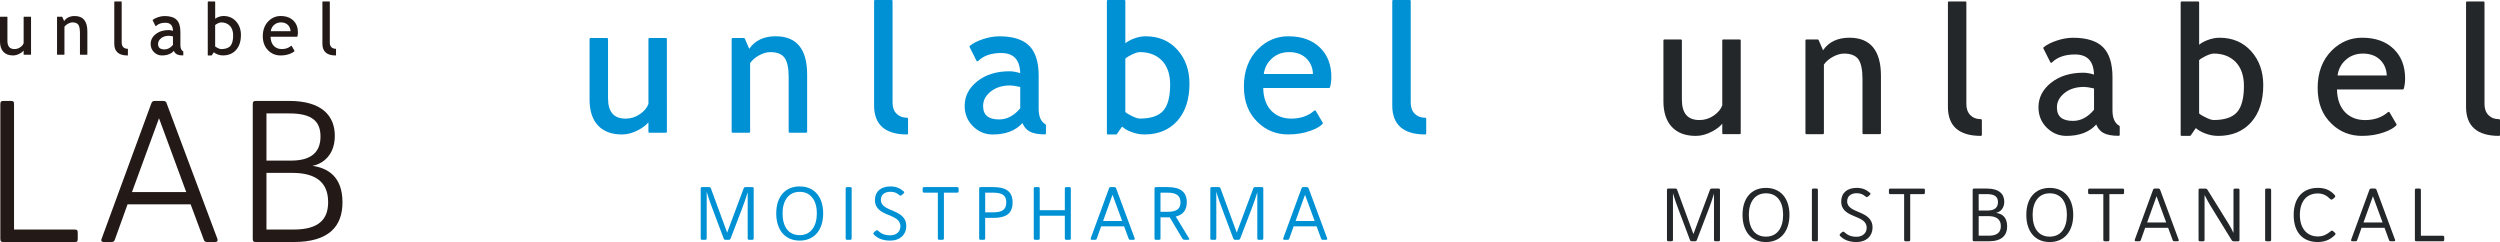 <svg xmlns="http://www.w3.org/2000/svg" id="uuid-5458332d-57f9-46b3-9959-9c9d0ce83b43" width="1262.86" height="122.27" viewBox="0 0 1262.86 122.27"><defs><style>.uuid-5666ed9d-a498-4580-831f-ebdd75bcb709{fill:#0091d5;}.uuid-6d4fd870-6351-4a32-baf8-ae570527de12{fill:#231916;}.uuid-9647c797-bc5e-4830-a606-b1194196fd53{fill:#24272a;}</style></defs><g id="uuid-7a19885b-2441-4242-85a4-b507e4f30929"><path class="uuid-9647c797-bc5e-4830-a606-b1194196fd53" d="m865.8,97.87c-.8,2.74-1.79,5.44-2.82,8.18l-5.75,15.03c-.23.65-.45.8-1.18.8h-1.29c-.69,0-.91-.15-1.14-.8l-5.64-14.99c-1.1-2.89-2.09-5.67-2.89-8.49v23.4c0,.68-.15.87-.87.87h-1.29c-.72,0-.87-.19-.87-.87v-24.89c0-.69.15-.87.87-.87h3.2c.69,0,.95.15,1.14.8l8.15,22.19,8.29-22.19c.23-.65.45-.8,1.18-.8h3.08c.72,0,.87.19.87.87v24.89c0,.68-.15.87-.87.87h-1.29c-.69,0-.87-.19-.87-.87v-23.14Z"></path><path class="uuid-9647c797-bc5e-4830-a606-b1194196fd53" d="m892.06,122.27c-7.42,0-11.84-5.36-11.84-13.74s4.42-13.62,11.84-13.62,11.87,5.33,11.87,13.62-4.45,13.74-11.87,13.74Zm0-2.74c5.75,0,8.67-4.49,8.67-11s-2.93-10.88-8.67-10.88-8.64,4.6-8.64,10.88c0,6.62,2.89,11,8.64,11Z"></path><path class="uuid-9647c797-bc5e-4830-a606-b1194196fd53" d="m915.27,96.12c0-.69.15-.87.87-.87h1.29c.72,0,.87.19.87.87v24.89c0,.68-.15.87-.87.87h-1.29c-.72,0-.87-.19-.87-.87v-24.89Z"></path><path class="uuid-9647c797-bc5e-4830-a606-b1194196fd53" d="m933.09,101.72c0,6.39,12.82,4.26,12.82,13.24,0,4.18-3.08,7.31-8.1,7.31-4.15,0-6.66-1.41-8.22-3.01-.34-.34-.46-.76,0-1.18l.87-.76c.61-.53.91-.31,1.29.03,1.41,1.29,3.16,2.25,6.05,2.25,3.04,0,5.14-1.83,5.14-4.53,0-6.97-12.86-4.41-12.86-13.32,0-4.26,2.97-6.85,7.84-6.85,2.86,0,4.91.95,6.66,2.51.19.15.61.49-.08,1.1l-.87.76c-.57.49-.91.23-1.14.08-1.25-1.07-2.55-1.75-4.49-1.75-3.08,0-4.91,1.49-4.91,4.11Z"></path><path class="uuid-9647c797-bc5e-4830-a606-b1194196fd53" d="m961.85,98.07h-6.81c-.69,0-.87-.19-.87-.87v-1.07c0-.69.19-.87.87-.87h16.44c.72,0,.87.19.87.87v1.07c0,.68-.15.87-.87.87h-6.55v22.95c0,.68-.19.87-.87.87h-1.33c-.68,0-.87-.19-.87-.87v-22.95Z"></path><path class="uuid-9647c797-bc5e-4830-a606-b1194196fd53" d="m996.48,96.12c0-.69.15-.87.87-.87h6.35c6.24,0,8.75,2.86,8.75,6.66,0,3.38-2.05,5.17-4.18,5.63,2.62.34,5.63,1.75,5.63,6.77,0,4.64-2.74,7.57-9.32,7.57h-7.23c-.72,0-.87-.19-.87-.87v-24.89Zm3.04,13.05v9.89h5.1c4.38,0,6.09-1.83,6.09-4.83,0-3.46-2.25-5.06-6.32-5.06h-4.87Zm0-11.11v8.29h4.49c3.58,0,5.25-1.52,5.25-4.22s-1.56-4.07-5.56-4.07h-4.18Z"></path><path class="uuid-9647c797-bc5e-4830-a606-b1194196fd53" d="m1035.41,122.27c-7.42,0-11.83-5.36-11.83-13.74s4.42-13.62,11.83-13.62,11.87,5.33,11.87,13.62-4.45,13.74-11.87,13.74Zm0-2.74c5.75,0,8.67-4.49,8.67-11s-2.93-10.88-8.67-10.88-8.64,4.6-8.64,10.88c0,6.62,2.89,11,8.64,11Z"></path><path class="uuid-9647c797-bc5e-4830-a606-b1194196fd53" d="m1062.47,98.07h-6.81c-.68,0-.87-.19-.87-.87v-1.07c0-.69.19-.87.87-.87h16.44c.72,0,.87.19.87.87v1.07c0,.68-.15.87-.87.87h-6.55v22.95c0,.68-.19.87-.87.87h-1.33c-.68,0-.87-.19-.87-.87v-22.95Z"></path><path class="uuid-9647c797-bc5e-4830-a606-b1194196fd53" d="m1095.23,115.07h-11.61l-2.13,6.01c-.19.65-.42.8-1.1.8h-1.45c-.49,0-.72-.34-.57-.8l9.17-25.04c.19-.65.45-.8,1.1-.8h1.45c.69,0,.91.15,1.14.76l9.32,25.11c.19.42-.03.76-.61.76h-1.41c-.69,0-.91-.15-1.1-.8l-2.21-6.01Zm-10.62-2.7h9.63l-4.87-13.24-4.76,13.24Z"></path><path class="uuid-9647c797-bc5e-4830-a606-b1194196fd53" d="m1128.23,117.55v-21.42c0-.69.19-.87.87-.87h1.33c.68,0,.84.19.84.87v24.89c0,.68-.15.87-.84.87h-1.9c-.73,0-.99-.15-1.33-.76l-10.31-16.74c-1.18-1.98-2.25-3.84-3.16-5.71h-.11v22.34c0,.68-.15.87-.87.87h-1.29c-.72,0-.87-.19-.87-.87v-24.89c0-.69.15-.87.87-.87h2.4c.69,0,.99.15,1.33.76l10.62,17.12c.91,1.49,1.67,2.93,2.36,4.42h.07Z"></path><path class="uuid-9647c797-bc5e-4830-a606-b1194196fd53" d="m1144.22,96.12c0-.69.15-.87.87-.87h1.29c.72,0,.87.19.87.87v24.89c0,.68-.15.87-.87.87h-1.29c-.72,0-.87-.19-.87-.87v-24.89Z"></path><path class="uuid-9647c797-bc5e-4830-a606-b1194196fd53" d="m1158.64,108.64c0-9.09,4.95-13.74,12.22-13.74,4.14,0,6.62,1.53,8.48,3.62.46.49.35.95-.11,1.33l-.8.65c-.46.45-.84.45-1.33.04-1.83-1.83-3.66-2.82-6.32-2.82-5.4,0-9.02,3.8-9.02,10.84s3.8,10.88,9.06,10.88c2.97,0,4.76-1.18,6.47-2.59.57-.45.8-.49,1.29-.07l.84.76c.57.53.38.87.07,1.14-1.71,1.75-4.34,3.58-8.71,3.58-7.23,0-12.14-4.56-12.14-13.62Z"></path><path class="uuid-9647c797-bc5e-4830-a606-b1194196fd53" d="m1204.53,115.07h-11.61l-2.13,6.01c-.19.65-.42.8-1.1.8h-1.45c-.49,0-.72-.34-.57-.8l9.17-25.04c.19-.65.45-.8,1.1-.8h1.45c.69,0,.91.15,1.14.76l9.32,25.11c.19.42-.03.76-.61.76h-1.41c-.69,0-.91-.15-1.1-.8l-2.21-6.01Zm-10.62-2.7h9.63l-4.87-13.24-4.76,13.24Z"></path><path class="uuid-9647c797-bc5e-4830-a606-b1194196fd53" d="m1219.87,121.01v-24.89c0-.69.15-.87.87-.87h1.29c.69,0,.87.19.87.87v22.95h10.92c.72,0,.87.19.87.87v1.07c0,.68-.15.87-.87.87h-13.09c-.72,0-.87-.19-.87-.87Z"></path><path class="uuid-9647c797-bc5e-4830-a606-b1194196fd53" d="m869.99,62.49v4.77c0,.28.23.51.51.51h8.31c.28,0,.51-.23.51-.51V20.44c0-.28-.23-.51-.51-.51h-8.31c-.28,0-.51.23-.51.51v32.79c-.7,1.92-2.14,3.65-4.28,5.14-2.18,1.51-4.61,2.27-7.23,2.27-5.98,0-8.89-3.38-8.89-10.34v-29.86c0-.28-.23-.51-.51-.51h-8.31c-.28,0-.51.23-.51.51v30.74c0,5.53,1.42,9.87,4.22,12.89,2.81,3.04,6.9,4.58,12.15,4.58,2.75,0,5.61-.79,8.48-2.36,2.14-1.16,3.77-2.44,4.87-3.8Z"></path><path class="uuid-9647c797-bc5e-4830-a606-b1194196fd53" d="m940.82,40.02v27.24c0,.28.23.51.51.51h8.31c.28,0,.51-.23.51-.51v-28.99c0-12.75-5.35-19.22-15.9-19.22-5.99,0-10.48,2.13-13.34,6.34l-2.24-5.16c-.08-.18-.26-.3-.47-.3h-5.68c-.28,0-.51.23-.51.51v46.83c0,.28.23.51.51.51h8.31c.28,0,.51-.23.51-.51v-34.65c1.06-1.53,2.57-2.85,4.5-3.91,1.99-1.09,3.9-1.64,5.7-1.64,3.34,0,5.74.94,7.14,2.79,1.43,1.9,2.15,5.31,2.15,10.17Z"></path><path class="uuid-9647c797-bc5e-4830-a606-b1194196fd53" d="m983.98,1.24v52.77c0,9.71,5.6,14.63,16.64,14.63.28,0,.51-.23.51-.51v-7.43c0-.28-.23-.51-.51-.51-2.21,0-3.95-.66-5.3-2.02-1.34-1.34-2.02-3.21-2.02-5.57V1.24c0-.28-.23-.51-.51-.51h-8.31c-.28,0-.51.23-.51.51Z"></path><path class="uuid-9647c797-bc5e-4830-a606-b1194196fd53" d="m1036.14,41.75c-4.26,3.36-6.42,7.55-6.42,12.44,0,4.09,1.41,7.56,4.19,10.31,2.78,2.75,6.12,4.15,9.91,4.15,6.6,0,11.67-1.94,15.08-5.76.78,1.9,1.97,3.32,3.53,4.21,1.74,1,4.38,1.51,7.84,1.51.28,0,.51-.23.51-.51v-4.15c0-.18-.1-.35-.26-.44-2.26-1.27-3.41-3.88-3.41-7.78v-16.79c0-6.84-1.6-11.92-4.76-15.09-3.16-3.17-8.26-4.78-15.16-4.78-2.58,0-5.32.47-8.14,1.4-2.83.93-5.08,2.07-6.7,3.39-.18.15-.24.4-.14.62l3.5,6.95c.07.15.21.25.38.27.16.03.32-.03.44-.14,2.69-2.69,6.6-4.05,11.62-4.05,6.27,0,9.43,3.33,9.63,10.16-1.99-.63-3.82-.94-5.43-.94-6.53,0-11.98,1.69-16.21,5.03Zm2.9,12.53c0-2.81,1.24-5.18,3.79-7.26,2.54-2.07,5.89-3.12,9.96-3.12.96,0,2.64.26,5,.78v10.73c-3.09,3.76-6.67,5.66-10.64,5.66-5.45,0-8.11-2.22-8.11-6.79Z"></path><path class="uuid-9647c797-bc5e-4830-a606-b1194196fd53" d="m1101.55,1.24v66.9c0,.28.23.51.51.51h4.15c.17,0,.32-.08.42-.22l2.58-3.74c1.13,1.03,2.68,1.93,4.62,2.68,2.19.85,4.45,1.28,6.72,1.28,6.94,0,12.52-2.32,16.6-6.88,4.06-4.55,6.12-10.87,6.12-18.77,0-6.86-2.05-12.62-6.1-17.13-4.06-4.52-9.43-6.81-15.96-6.81-2.16,0-4.38.47-6.6,1.39-1.61.67-2.85,1.38-3.73,2.16V1.24c0-.28-.23-.51-.51-.51h-8.31c-.28,0-.51.23-.51.51Zm16.64,25.82c4.67,0,8.43,1.45,11.18,4.3,2.75,2.86,4.14,6.92,4.14,12.07,0,6.22-1.19,10.7-3.54,13.3-2.34,2.59-6.3,3.9-11.78,3.9-.99,0-2.51-.52-4.49-1.54-2.58-1.32-2.82-1.83-2.83-1.84v-26.83c.55-.61,1.65-1.31,3.27-2.09,1.74-.84,3.1-1.26,4.04-1.26Z"></path><path class="uuid-9647c797-bc5e-4830-a606-b1194196fd53" d="m1214.26,44.8c.45-1.58.67-3.34.67-5.21,0-6.09-1.9-11.05-5.66-14.75-3.87-3.84-9.27-5.79-16.06-5.79-5.85,0-10.99,2.15-15.27,6.4-4.77,4.74-7.19,11.11-7.19,18.94s2.36,13.64,7.02,18.12c4.19,4.07,9.35,6.13,15.35,6.13,4.12,0,7.92-.63,11.28-1.86,2.71-.96,4.76-2.11,6.09-3.44.16-.16.2-.41.08-.61l-3.5-5.99c-.07-.13-.21-.22-.35-.24s-.3.02-.42.12c-3.07,2.67-6.96,4.03-11.56,4.03-4.01,0-7.34-1.25-9.88-3.7-2.79-2.74-4.25-6.7-4.35-11.77h33.24c.23,0,.43-.15.49-.37Zm-8.61-6.68h-24.84c.4-3,1.69-5.56,3.85-7.61,2.4-2.29,5.41-3.45,8.96-3.45,3.8,0,6.84,1.18,9.03,3.51,1.89,2.02,2.9,4.56,3,7.54Z"></path><path class="uuid-9647c797-bc5e-4830-a606-b1194196fd53" d="m1245.71,1.24v52.77c0,9.71,5.6,14.63,16.64,14.63.28,0,.51-.23.51-.51v-7.43c0-.28-.23-.51-.51-.51-2.21,0-3.95-.66-5.3-2.02-1.34-1.34-2.02-3.21-2.02-5.57V1.24c0-.28-.23-.51-.51-.51h-8.31c-.28,0-.51.23-.51.51Z"></path><path class="uuid-5666ed9d-a498-4580-831f-ebdd75bcb709" d="m379.86,94.51h-3.08c-.73,0-.95.15-1.18.8l-8.29,22.19-8.15-22.19c-.19-.65-.45-.8-1.14-.8h-3.2c-.72,0-.87.19-.87.87v24.89c0,.68.15.87.87.87h1.29c.72,0,.87-.19.87-.87v-23.41c.8,2.82,1.79,5.6,2.89,8.49l5.64,14.99c.23.65.45.8,1.14.8h1.29c.72,0,.95-.15,1.18-.8l5.75-15.03c1.02-2.74,2.02-5.44,2.82-8.18v23.14c0,.68.19.87.87.87h1.29c.72,0,.87-.19.87-.87v-24.89c0-.69-.15-.87-.87-.87Z"></path><path class="uuid-5666ed9d-a498-4580-831f-ebdd75bcb709" d="m403.95,94.17c-7.42,0-11.84,5.33-11.84,13.63s4.42,13.74,11.84,13.74,11.87-5.4,11.87-13.74-4.45-13.63-11.87-13.63Zm0,24.62c-5.75,0-8.64-4.37-8.64-11,0-6.28,2.89-10.88,8.64-10.88s8.68,4.6,8.68,10.88-2.93,11-8.68,11Z"></path><path class="uuid-5666ed9d-a498-4580-831f-ebdd75bcb709" d="m429.34,94.51h-1.29c-.72,0-.87.19-.87.87v24.89c0,.68.15.87.87.87h1.29c.72,0,.87-.19.87-.87v-24.89c0-.69-.15-.87-.87-.87Z"></path><path class="uuid-5666ed9d-a498-4580-831f-ebdd75bcb709" d="m444.98,100.98c0-2.62,1.82-4.11,4.91-4.11,1.94,0,3.24.69,4.49,1.75.23.15.57.42,1.14-.08l.87-.76c.69-.61.27-.95.08-1.1-1.75-1.56-3.8-2.51-6.66-2.51-4.87,0-7.84,2.59-7.84,6.85,0,8.91,12.86,6.35,12.86,13.32,0,2.7-2.09,4.53-5.14,4.53s-4.64-.95-6.05-2.25c-.38-.34-.69-.57-1.29-.03l-.87.76c-.46.42-.34.84,0,1.18,1.56,1.6,4.07,3.01,8.22,3.01,5.02,0,8.11-3.12,8.11-7.31,0-8.98-12.83-6.85-12.83-13.24Z"></path><path class="uuid-5666ed9d-a498-4580-831f-ebdd75bcb709" d="m483.38,94.51h-16.44c-.69,0-.87.19-.87.87v1.07c0,.68.19.87.87.87h6.81v22.95c0,.68.19.87.87.87h1.33c.68,0,.87-.19.87-.87v-22.95h6.55c.72,0,.87-.19.87-.87v-1.07c0-.69-.15-.87-.87-.87Z"></path><path class="uuid-5666ed9d-a498-4580-831f-ebdd75bcb709" d="m501.73,94.51h-6.24c-.72,0-.87.19-.87.87v24.89c0,.68.15.87.87.87h1.29c.72,0,.87-.19.87-.87v-10.2h4.04c6.16,0,9.82-1.94,9.82-7.8s-3.73-7.76-9.78-7.76Zm-.03,12.75h-4.04v-9.93h4.04c4.41,0,6.62,1.25,6.62,4.87,0,3.8-2.25,5.06-6.62,5.06Z"></path><path class="uuid-5666ed9d-a498-4580-831f-ebdd75bcb709" d="m540.05,94.51h-1.29c-.72,0-.87.19-.87.87v10.81h-12.67v-10.81c0-.69-.15-.87-.87-.87h-1.29c-.72,0-.87.19-.87.87v24.89c0,.68.15.87.87.87h1.29c.72,0,.87-.19.87-.87v-11.3h12.67v11.3c0,.68.15.87.87.87h1.29c.73,0,.87-.19.87-.87v-24.89c0-.69-.15-.87-.87-.87Z"></path><path class="uuid-5666ed9d-a498-4580-831f-ebdd75bcb709" d="m562.7,94.51h-1.45c-.65,0-.91.15-1.1.8l-9.17,25.04c-.15.46.08.8.57.8h1.45c.68,0,.91-.15,1.1-.8l2.13-6.01h11.61l2.21,6.01c.19.65.42.8,1.1.8h1.41c.57,0,.8-.34.61-.76l-9.32-25.12c-.23-.61-.45-.76-1.14-.76Zm-5.48,17.12l4.76-13.24,4.87,13.24h-9.63Z"></path><path class="uuid-5666ed9d-a498-4580-831f-ebdd75bcb709" d="m593.95,109.39c3.65-.91,5.55-3.28,5.55-7.23,0-5.29-3.35-7.65-9.62-7.65h-5.82c-.72,0-.87.19-.87.87v24.89c0,.68.15.87.87.87h1.29c.72,0,.87-.19.87-.87v-10.47h4.68l6.31,10.62c.38.57.65.72,1.33.72h1.71c.46,0,.65-.34.38-.72l-6.7-11.04Zm-4.07-2.4h-3.66v-9.66h3.66c4.49,0,6.43,1.64,6.43,4.91s-1.98,4.75-6.43,4.75Z"></path><path class="uuid-5666ed9d-a498-4580-831f-ebdd75bcb709" d="m637.29,94.51h-3.08c-.73,0-.95.15-1.18.8l-8.29,22.19-8.15-22.19c-.19-.65-.45-.8-1.14-.8h-3.2c-.72,0-.87.19-.87.87v24.89c0,.68.15.87.87.87h1.29c.72,0,.87-.19.87-.87v-23.41c.8,2.82,1.79,5.6,2.89,8.49l5.64,14.99c.23.65.45.8,1.14.8h1.29c.72,0,.95-.15,1.18-.8l5.75-15.03c1.03-2.74,2.02-5.44,2.82-8.18v23.14c0,.68.19.87.87.87h1.29c.72,0,.87-.19.87-.87v-24.89c0-.69-.15-.87-.87-.87Z"></path><path class="uuid-5666ed9d-a498-4580-831f-ebdd75bcb709" d="m659.94,94.51h-1.45c-.65,0-.91.15-1.1.8l-9.17,25.04c-.15.46.08.8.57.8h1.45c.68,0,.91-.15,1.1-.8l2.13-6.01h11.61l2.21,6.01c.19.65.42.8,1.1.8h1.41c.57,0,.8-.34.61-.76l-9.32-25.12c-.23-.61-.45-.76-1.14-.76Zm-5.48,17.12l4.76-13.24,4.87,13.24h-9.63Z"></path><path class="uuid-5666ed9d-a498-4580-831f-ebdd75bcb709" d="m336.37,19.2h-8.31c-.28,0-.51.23-.51.51v32.8c-.7,1.92-2.14,3.65-4.29,5.14-2.18,1.51-4.61,2.27-7.23,2.27-5.99,0-8.89-3.38-8.89-10.34v-29.87c0-.28-.23-.51-.51-.51h-8.31c-.28,0-.51.23-.51.51v30.74c0,5.53,1.42,9.86,4.22,12.9,2.82,3.04,6.9,4.58,12.16,4.58,2.75,0,5.61-.79,8.48-2.36,2.14-1.16,3.77-2.44,4.87-3.8v4.77c0,.28.23.51.51.51h8.31c.28,0,.51-.23.51-.51V19.7c0-.28-.23-.51-.51-.51Z"></path><path class="uuid-5666ed9d-a498-4580-831f-ebdd75bcb709" d="m398.39,39.29v27.24c0,.28.23.51.51.51h8.31c.28,0,.51-.23.51-.51v-28.99c0-12.76-5.35-19.22-15.9-19.22-5.99,0-10.48,2.13-13.34,6.34l-2.24-5.16c-.08-.18-.26-.3-.46-.3h-5.68c-.28,0-.51.23-.51.51v46.83c0,.28.23.51.51.51h8.31c.28,0,.51-.23.51-.51V31.88c1.06-1.53,2.57-2.85,4.5-3.91,1.99-1.09,3.9-1.64,5.7-1.64,3.35,0,5.75.94,7.14,2.79,1.43,1.89,2.15,5.31,2.15,10.17Z"></path><path class="uuid-5666ed9d-a498-4580-831f-ebdd75bcb709" d="m458.19,59.47c-2.18,0-3.97-.68-5.3-2.02-1.34-1.34-2.02-3.21-2.02-5.57V.51c0-.28-.23-.51-.51-.51h-8.31c-.28,0-.51.23-.51.51v52.78c0,9.71,5.6,14.63,16.64,14.63.28,0,.51-.23.51-.51v-7.43c0-.28-.23-.51-.51-.51Z"></path><path class="uuid-5666ed9d-a498-4580-831f-ebdd75bcb709" d="m528.36,67.37v-4.15c0-.18-.1-.35-.26-.44-2.27-1.27-3.42-3.88-3.42-7.78v-16.79c0-6.85-1.6-11.92-4.76-15.09-3.16-3.17-8.26-4.78-15.16-4.78-2.58,0-5.32.47-8.14,1.4-2.83.94-5.09,2.08-6.7,3.39-.19.15-.24.41-.14.62l3.5,6.95c.07.15.21.25.38.27.17.03.32-.03.44-.14,2.69-2.69,6.6-4.05,11.62-4.05,6.27,0,9.43,3.33,9.63,10.16-1.99-.63-3.81-.94-5.43-.94-6.53,0-11.98,1.69-16.21,5.03-4.26,3.36-6.42,7.55-6.42,12.44,0,4.08,1.41,7.55,4.19,10.31,2.79,2.75,6.12,4.15,9.91,4.15,6.6,0,11.68-1.94,15.09-5.77.79,1.9,1.97,3.32,3.53,4.21,1.75,1,4.39,1.51,7.84,1.51.28,0,.51-.23.51-.51Zm-13-12.69c-3.09,3.76-6.67,5.66-10.64,5.66-5.45,0-8.11-2.22-8.11-6.8,0-2.81,1.24-5.18,3.79-7.26,2.55-2.07,5.9-3.12,9.96-3.12.96,0,2.64.26,5,.78v10.73Z"></path><path class="uuid-5666ed9d-a498-4580-831f-ebdd75bcb709" d="m578.79,18.32c-2.15,0-4.37.47-6.6,1.39-1.59.66-2.84,1.39-3.73,2.16V.51c0-.28-.23-.51-.51-.51h-8.31c-.28,0-.51.23-.51.51v66.9c0,.28.23.51.51.51h4.15c.17,0,.32-.08.42-.22l2.58-3.75c1.14,1.03,2.68,1.94,4.62,2.69,2.19.85,4.45,1.28,6.72,1.28,6.94,0,12.53-2.32,16.6-6.88,4.06-4.55,6.12-10.86,6.12-18.77,0-6.86-2.05-12.62-6.1-17.13-4.06-4.52-9.43-6.81-15.96-6.81Zm8.76,37.68c-2.34,2.59-6.3,3.9-11.78,3.9-.99,0-2.5-.52-4.49-1.54-2.58-1.33-2.82-1.83-2.83-1.85v-26.84c.55-.61,1.65-1.31,3.28-2.09,1.74-.84,3.11-1.26,4.04-1.26,4.67,0,8.43,1.45,11.18,4.3,2.75,2.86,4.15,6.92,4.15,12.07,0,6.22-1.19,10.7-3.54,13.3Z"></path><path class="uuid-5666ed9d-a498-4580-831f-ebdd75bcb709" d="m650.81,18.32c-5.86,0-10.99,2.15-15.27,6.4-4.77,4.74-7.19,11.12-7.19,18.94s2.36,13.64,7.02,18.12c4.19,4.07,9.35,6.13,15.35,6.13,4.12,0,7.92-.63,11.28-1.86,2.72-.96,4.77-2.11,6.09-3.44.16-.16.2-.42.08-.61l-3.5-5.99c-.07-.13-.21-.22-.35-.24-.14-.03-.3.02-.42.12-3.07,2.67-6.95,4.03-11.56,4.03-4.01,0-7.33-1.25-9.88-3.7-2.79-2.74-4.25-6.7-4.35-11.77h33.25c.23,0,.43-.15.49-.37.45-1.58.67-3.34.67-5.21,0-6.09-1.9-11.05-5.66-14.75-3.87-3.84-9.27-5.79-16.06-5.79Zm-12.42,19.06c.4-3,1.7-5.56,3.85-7.61,2.4-2.29,5.42-3.45,8.96-3.45,3.8,0,6.84,1.18,9.03,3.51,1.89,2.02,2.9,4.56,3,7.54h-24.85Z"></path><path class="uuid-5666ed9d-a498-4580-831f-ebdd75bcb709" d="m719.94,59.47c-2.18,0-3.97-.68-5.3-2.02-1.34-1.34-2.02-3.21-2.02-5.57V.51c0-.28-.23-.51-.51-.51h-8.31c-.28,0-.51.23-.51.51v52.78c0,9.71,5.6,14.63,16.64,14.63.28,0,.51-.23.51-.51v-7.43c0-.28-.23-.51-.51-.51Z"></path><path class="uuid-6d4fd870-6351-4a32-baf8-ae570527de12" d="m11.94,25.54v1.92c0,.11.09.2.2.2h3.34c.11,0,.2-.09.2-.2V8.65c0-.11-.09-.2-.2-.2h-3.34c-.11,0-.2.09-.2.2v13.17c-.28.77-.86,1.47-1.72,2.06-.87.6-1.85.91-2.9.91-2.4,0-3.57-1.36-3.57-4.15v-12c0-.11-.09-.2-.2-.2H.2c-.11,0-.2.09-.2.2v12.35c0,2.22.57,3.96,1.7,5.18,1.13,1.22,2.77,1.84,4.88,1.84,1.11,0,2.25-.32,3.41-.94.86-.47,1.51-.98,1.96-1.53Z"></path><path class="uuid-6d4fd870-6351-4a32-baf8-ae570527de12" d="m40.39,16.52v10.94c0,.11.09.2.2.2h3.34c.11,0,.2-.09.2-.2v-11.64c0-5.12-2.15-7.72-6.39-7.72-2.41,0-4.21.86-5.36,2.54l-.9-2.07c-.03-.08-.11-.12-.19-.12h-2.28c-.11,0-.2.09-.2.2v18.81c0,.11.09.2.2.2h3.34c.11,0,.2-.09.2-.2v-13.92c.42-.62,1.03-1.14,1.81-1.57.8-.44,1.57-.66,2.29-.66,1.34,0,2.31.38,2.87,1.12.57.76.86,2.13.86,4.08Z"></path><path class="uuid-6d4fd870-6351-4a32-baf8-ae570527de12" d="m57.73.94v21.2c0,3.9,2.25,5.88,6.68,5.88.11,0,.2-.09.2-.2v-2.99c0-.11-.09-.2-.2-.2-.89,0-1.59-.27-2.13-.81-.54-.54-.81-1.29-.81-2.24V.94c0-.11-.09-.2-.2-.2h-3.34c-.11,0-.2.09-.2.2Z"></path><path class="uuid-6d4fd870-6351-4a32-baf8-ae570527de12" d="m78.68,17.21c-1.71,1.35-2.58,3.03-2.58,5,0,1.64.57,3.04,1.69,4.14,1.12,1.1,2.46,1.66,3.98,1.66,2.65,0,4.69-.78,6.06-2.32.32.76.79,1.33,1.42,1.69.7.4,1.76.61,3.15.61.11,0,.2-.09.2-.2v-1.67c0-.07-.04-.14-.1-.18-.91-.51-1.37-1.56-1.37-3.12v-6.74c0-2.75-.64-4.79-1.91-6.06-1.27-1.28-3.32-1.92-6.09-1.92-1.03,0-2.13.19-3.27.57-1.14.38-2.04.83-2.69,1.36-.07.06-.1.17-.05.25l1.4,2.79c.03.06.08.1.15.11s.13-.01.18-.06c1.08-1.08,2.65-1.63,4.67-1.63,2.52,0,3.79,1.33,3.87,4.08-.8-.25-1.53-.38-2.18-.38-2.62,0-4.81.68-6.51,2.02Zm1.16,5.03c0-1.13.5-2.08,1.52-2.92,1.02-.83,2.37-1.25,4-1.25.38,0,1.06.11,2.01.31v4.31c-1.24,1.51-2.68,2.27-4.27,2.27-2.19,0-3.26-.89-3.26-2.73Z"></path><path class="uuid-6d4fd870-6351-4a32-baf8-ae570527de12" d="m104.95.94v26.87c0,.11.09.2.2.2h1.67c.07,0,.13-.03.17-.09l1.04-1.51c.46.42,1.08.78,1.85,1.08.88.34,1.79.51,2.7.51,2.79,0,5.03-.93,6.67-2.76,1.63-1.83,2.46-4.36,2.46-7.54,0-2.75-.82-5.07-2.45-6.88-1.63-1.82-3.79-2.74-6.41-2.74-.86,0-1.76.19-2.65.56-.64.27-1.14.56-1.5.87V.94c0-.11-.09-.2-.2-.2h-3.34c-.11,0-.2.09-.2.2Zm6.68,10.37c1.88,0,3.39.58,4.49,1.73,1.1,1.15,1.66,2.78,1.66,4.85,0,2.5-.48,4.3-1.42,5.34-.94,1.04-2.53,1.57-4.73,1.57-.4,0-1.01-.21-1.8-.62-1.04-.54-1.13-.74-1.14-.74v-10.78c.22-.24.66-.53,1.32-.84.7-.34,1.25-.51,1.62-.51Z"></path><path class="uuid-6d4fd870-6351-4a32-baf8-ae570527de12" d="m150.22,18.43c.18-.64.27-1.34.27-2.09,0-2.44-.76-4.44-2.27-5.92-1.55-1.54-3.72-2.33-6.45-2.33-2.35,0-4.41.86-6.13,2.57-1.92,1.9-2.89,4.46-2.89,7.61,0,3.03.95,5.48,2.82,7.28,1.68,1.64,3.76,2.46,6.17,2.46,1.66,0,3.18-.25,4.53-.75,1.09-.38,1.91-.85,2.45-1.38.07-.06.08-.16.03-.25l-1.4-2.41c-.03-.05-.08-.09-.14-.1-.06,0-.12,0-.17.05-1.23,1.07-2.79,1.62-4.64,1.62-1.61,0-2.95-.5-3.97-1.49-1.12-1.1-1.71-2.69-1.75-4.73h13.35c.09,0,.17-.06.2-.15Zm-3.46-2.68h-9.98c.16-1.2.68-2.23,1.55-3.06.97-.92,2.18-1.38,3.6-1.38,1.53,0,2.75.47,3.63,1.41.76.81,1.17,1.83,1.21,3.03Z"></path><path class="uuid-6d4fd870-6351-4a32-baf8-ae570527de12" d="m162.86.94v21.2c0,3.9,2.25,5.88,6.68,5.88.11,0,.2-.09.2-.2v-2.99c0-.11-.09-.2-.2-.2-.89,0-1.59-.27-2.13-.81-.54-.54-.81-1.29-.81-2.24V.94c0-.11-.09-.2-.2-.2h-3.34c-.11,0-.2.09-.2.2Z"></path><path class="uuid-6d4fd870-6351-4a32-baf8-ae570527de12" d="m.17,120.64V52.71c0-1.43.41-1.73,1.73-1.73h3.46c1.43,0,1.73.31,1.73,1.73v63.25h30.55c1.32,0,1.63.31,1.63,1.73v2.95c0,1.32-.31,1.63-1.63,1.63H1.91c-1.32,0-1.73-.31-1.73-1.63Z"></path><path class="uuid-6d4fd870-6351-4a32-baf8-ae570527de12" d="m96.31,103.22h-31.88l-6.31,17.52c-.31,1.22-.82,1.53-2.14,1.53h-3.57c-1.02,0-1.53-.71-1.12-1.53l25.05-68.24c.41-1.22.81-1.53,2.14-1.53h3.67c1.32,0,1.83.31,2.14,1.53l25.56,68.24c.31.81-.1,1.53-1.22,1.53h-3.67c-1.32,0-1.83-.31-2.14-1.53l-6.52-17.52Zm-29.64-6.21h27.4l-13.75-37.27-13.65,37.27Z"></path><path class="uuid-6d4fd870-6351-4a32-baf8-ae570527de12" d="m127.68,52.71c0-1.43.41-1.73,1.73-1.73h16.7c16.6,0,23.02,7.64,23.02,17.62,0,9.37-5.6,14.05-11.31,15.17,7.13,1.02,15.18,4.89,15.18,18.43,0,12.12-6.82,20.06-24.75,20.06h-18.84c-1.32,0-1.73-.31-1.73-1.63V52.71Zm6.92,4.58v23.83h12.53c10.08,0,14.77-4.28,14.77-12.12s-4.38-11.71-15.79-11.71h-11.51Zm0,30.04v28.62h13.75c12.73,0,17.41-5.19,17.41-13.85,0-10.08-6.31-14.77-18.13-14.77h-13.04Z"></path></g></svg>